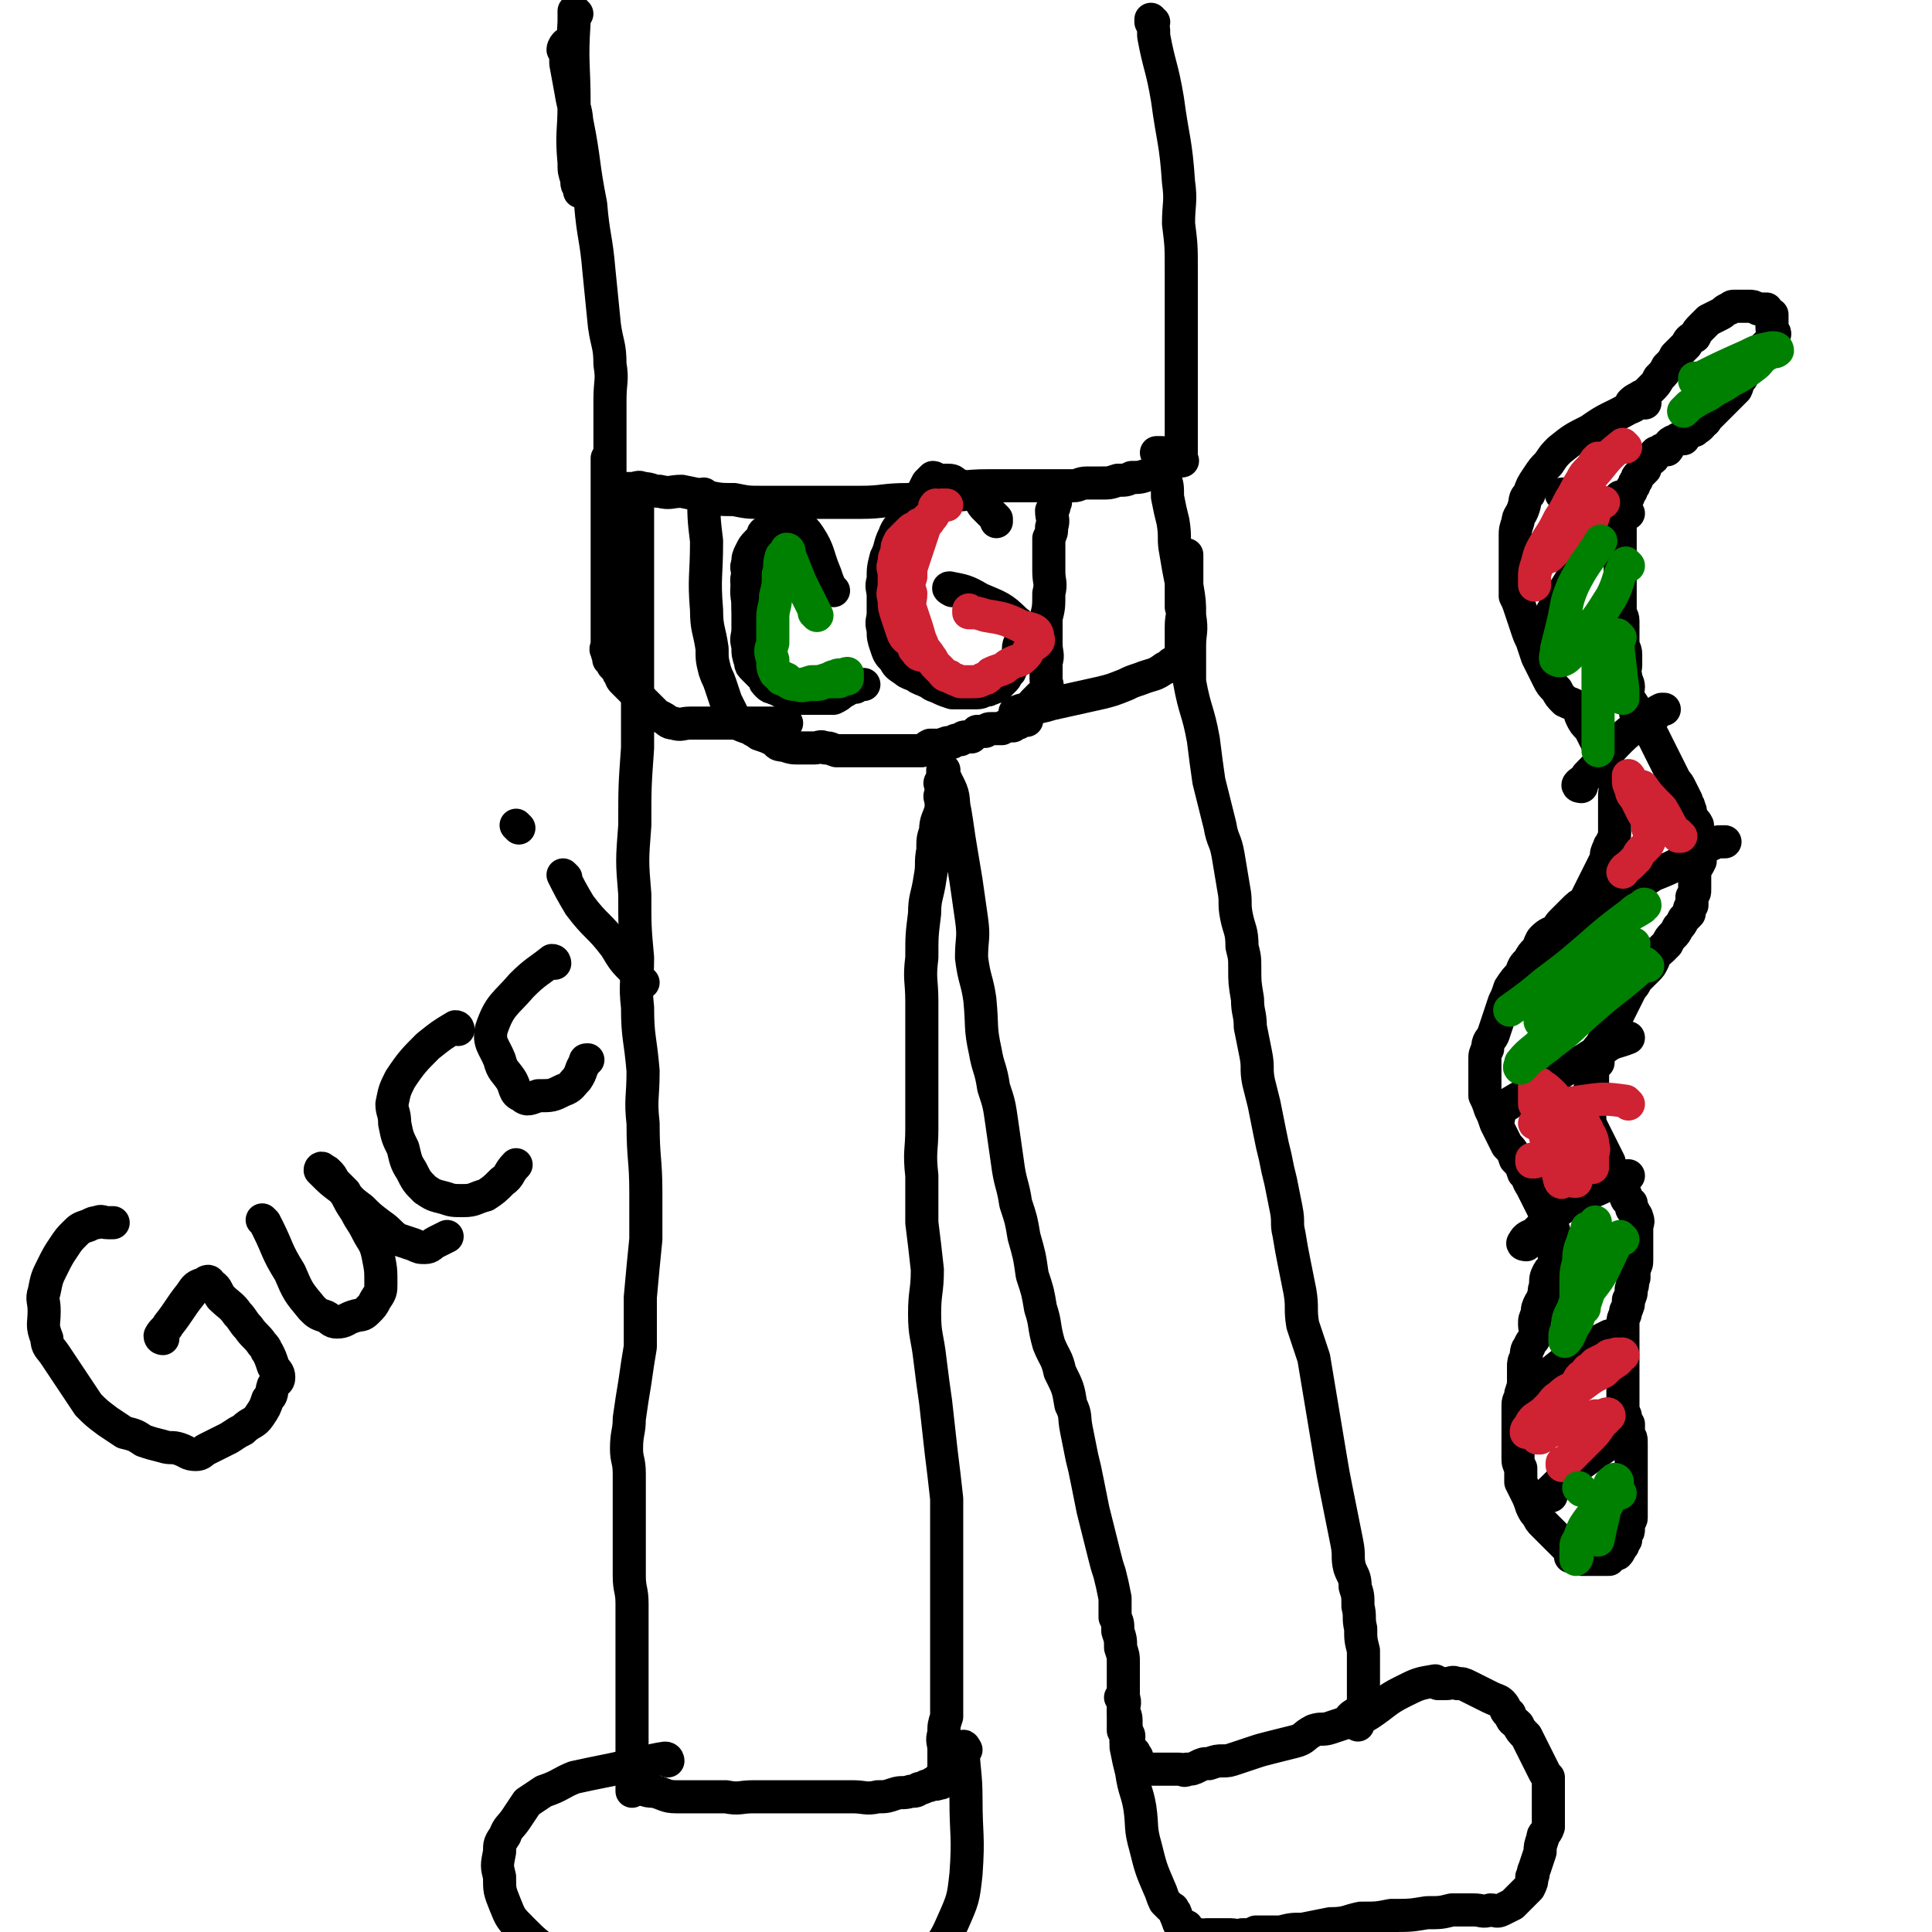 <svg viewBox='0 0 700 700' version='1.1' xmlns='http://www.w3.org/2000/svg' xmlns:xlink='http://www.w3.org/1999/xlink'><g fill='none' stroke='#000000' stroke-width='12' stroke-linecap='round' stroke-linejoin='round'><path d='M209,5c0,0 -1,-1 -1,-1 0,1 0,2 0,4 -1,15 0,15 0,30 0,10 -1,10 0,21 0,3 0,3 1,6 0,2 0,2 1,3 0,1 0,2 0,1 0,-1 0,-2 0,-4 0,-5 0,-5 0,-9 0,-5 0,-5 -1,-10 0,-6 -1,-6 -2,-12 0,-3 0,-4 0,-7 -1,-2 -1,-2 -1,-5 -1,-2 -1,-2 -2,-4 0,-1 1,-2 1,-2 0,3 0,4 0,7 2,11 2,11 4,21 3,15 2,15 5,30 1,12 2,12 3,24 1,10 1,10 2,20 1,7 2,7 2,14 1,6 0,6 0,13 0,4 0,4 0,9 0,5 0,5 0,9 0,3 0,3 0,6 0,2 0,2 0,4 0,1 0,1 0,2 0,1 -1,2 0,2 0,1 0,0 1,0 1,0 1,0 2,0 2,0 2,0 5,0 2,0 2,-1 4,0 3,0 3,1 6,1 4,1 4,0 8,0 5,1 5,1 9,2 5,1 5,1 10,1 5,1 5,1 10,1 6,0 6,0 11,0 7,0 7,0 13,0 6,0 6,0 12,0 8,0 8,-1 17,-1 11,-1 11,-1 22,-2 '/><path d='M418,8c0,0 -1,0 -1,-1 0,0 0,1 0,1 1,2 1,2 1,5 2,11 3,11 5,23 2,15 3,15 4,30 1,7 0,8 0,15 1,8 1,8 1,17 0,9 0,9 0,17 0,6 0,6 0,11 0,5 0,5 0,10 0,5 0,5 0,10 0,4 0,4 0,8 0,3 0,3 0,6 0,1 0,1 0,2 0,1 0,1 0,2 0,1 0,1 0,2 0,1 1,1 0,1 0,0 0,0 -1,0 -1,0 -1,0 -2,1 -1,0 -1,0 -2,1 -1,1 -1,2 -2,2 -2,1 -2,1 -5,1 -3,1 -3,1 -6,1 -2,1 -2,1 -5,1 -3,1 -3,1 -6,1 -2,0 -3,0 -5,0 -3,0 -3,1 -5,1 -3,0 -3,0 -6,0 -3,0 -3,0 -6,0 -4,0 -4,0 -7,0 -6,0 -6,0 -12,0 -9,0 -9,1 -18,1 '/><path d='M302,214c0,0 -1,0 -1,-1 -1,-2 -1,-2 -2,-5 -3,-7 -2,-8 -6,-14 -2,-3 -3,-3 -7,-4 -2,-1 -2,0 -3,1 -2,1 -2,1 -4,2 -2,1 -2,1 -3,2 -2,2 -2,2 -3,5 -1,2 -1,2 -2,4 0,2 0,2 0,4 -1,3 0,3 0,6 0,5 0,5 0,9 0,2 0,2 0,5 0,3 -1,3 0,6 0,3 0,3 1,6 0,1 0,1 1,2 1,1 1,1 2,2 1,1 1,1 2,2 0,1 0,1 1,2 1,1 1,1 2,1 1,1 1,0 2,1 2,1 2,1 4,2 1,1 2,1 4,1 2,0 2,0 4,0 2,0 2,0 4,0 2,0 2,0 4,0 2,-1 2,-1 3,-2 2,-1 2,-1 3,-2 1,0 1,0 2,0 1,-1 1,-1 2,-1 0,0 1,0 1,0 '/><path d='M345,214c0,0 -2,-1 -1,-1 5,1 6,1 11,4 7,3 8,3 13,8 3,2 2,3 2,6 0,2 -1,2 -1,4 0,2 0,2 -1,4 -1,2 -1,2 -2,4 0,1 -1,0 -1,1 -1,1 0,1 -1,2 -1,1 -1,1 -2,2 -1,1 -1,1 -2,1 -1,1 -1,0 -2,1 -2,0 -2,1 -4,1 -3,0 -3,0 -5,0 -2,0 -2,0 -4,0 -3,-1 -3,-1 -5,-2 -3,-1 -2,-1 -4,-2 -2,-1 -3,-1 -4,-2 -2,-1 -3,-1 -4,-2 -3,-2 -3,-2 -4,-4 -2,-2 -2,-2 -3,-5 -1,-3 -1,-3 -1,-6 -1,-3 0,-3 0,-6 0,-3 0,-3 0,-6 0,-3 -1,-3 0,-6 0,-4 0,-4 1,-8 2,-4 1,-4 3,-8 1,-3 2,-3 4,-6 1,-3 1,-3 4,-6 1,-1 1,-1 2,-3 1,-2 1,-2 2,-4 1,-1 1,-1 2,-2 1,0 1,1 2,1 1,0 1,0 2,0 3,0 3,0 4,1 2,1 2,1 3,2 2,1 3,1 4,2 1,1 1,1 2,2 1,2 1,2 2,3 1,1 1,1 2,2 1,1 1,1 2,2 0,1 0,1 0,1 '/><path d='M297,208c0,0 -1,-1 -1,-1 0,0 1,1 1,1 -1,-1 -1,-1 -2,-2 -6,-6 -5,-8 -12,-13 -2,-1 -3,-1 -6,0 -1,0 0,1 -1,2 -1,1 -1,1 -2,2 -1,1 -1,1 -2,3 -1,2 -1,2 -1,4 -1,2 0,2 0,4 0,5 -1,5 0,10 0,7 1,7 2,14 '/><path d='M256,180c0,0 -1,-1 -1,-1 0,8 0,9 1,17 0,13 -1,13 0,25 0,7 1,7 2,14 0,4 0,4 1,8 1,3 1,2 2,5 1,3 1,3 2,6 1,2 1,2 2,4 1,2 1,2 2,4 2,1 2,1 5,2 1,1 2,1 3,2 3,1 3,1 5,2 2,1 1,2 4,2 3,1 3,1 6,1 2,0 2,0 5,0 2,0 2,-1 4,0 2,0 1,0 4,1 1,0 2,0 4,0 2,0 2,0 4,0 2,0 2,0 5,0 3,0 3,0 5,0 2,0 2,0 4,0 2,0 2,0 4,0 2,0 3,0 5,0 2,-1 1,-1 3,-2 2,0 2,0 4,0 2,-1 2,-1 4,-1 1,-1 2,-1 3,-1 1,-1 1,-1 2,-1 1,0 1,0 2,0 1,-1 1,-1 2,-2 2,0 2,0 3,0 1,-1 1,-1 2,-1 1,0 1,0 2,0 1,0 1,0 2,0 1,-1 1,-1 2,-1 1,0 1,0 2,0 1,-1 1,-1 2,-1 1,-1 1,0 1,-1 1,0 2,0 2,0 0,-1 -1,-1 -1,-2 1,0 1,0 1,-1 1,-1 1,-1 2,-2 0,-1 0,-1 1,-2 1,-1 1,-1 2,-2 1,-1 2,0 2,-2 1,-2 0,-2 0,-4 0,-3 0,-3 0,-6 1,-3 0,-3 0,-7 0,-4 0,-4 0,-9 1,-4 1,-4 1,-9 1,-4 0,-4 0,-8 0,-4 0,-4 0,-8 0,-2 0,-2 0,-4 1,-2 1,-2 1,-4 1,-3 0,-3 0,-6 1,-1 1,-1 1,-3 1,0 0,0 0,-1 '/><path d='M369,259c0,0 -2,-1 -1,-1 5,-2 7,-1 13,-3 9,-2 9,-2 18,-4 4,-1 4,-1 9,-3 2,-1 2,-1 5,-2 5,-2 5,-1 9,-4 2,0 1,-1 3,-2 1,0 1,0 2,0 1,0 1,0 2,0 0,0 -1,-1 -1,-1 0,-1 0,-1 0,-2 0,-1 0,-1 0,-2 0,-1 0,-1 0,-3 0,-3 0,-3 0,-5 0,-4 1,-4 0,-7 0,-4 0,-4 0,-9 -1,-5 -1,-5 -2,-11 -1,-5 0,-5 -1,-11 -1,-4 -1,-4 -2,-9 0,-4 0,-4 -1,-7 0,-3 1,-3 0,-5 0,-2 0,-2 -1,-4 0,0 0,0 -1,0 0,0 0,0 -1,0 '/><path d='M285,262c0,0 -1,-1 -1,-1 0,0 1,1 1,1 -8,0 -9,0 -17,0 -9,0 -9,0 -18,0 -3,0 -3,1 -6,0 -2,0 -2,-1 -4,-2 -2,-1 -2,-1 -3,-2 -1,-1 -1,-1 -2,-2 -1,-1 -1,-1 -2,-2 -1,-1 -1,-1 -3,-3 -1,-1 -1,-1 -2,-2 -1,-1 -1,-1 -2,-2 -1,-1 -1,-1 -1,-2 -1,-1 -1,-1 -1,-2 -1,-1 -1,-1 -2,-2 0,0 1,0 1,-1 0,0 -1,0 -1,-1 -1,0 -1,1 -1,0 -1,0 0,0 0,-1 -1,-1 -1,-1 -1,-2 -1,-1 0,-1 0,-3 0,-3 0,-3 0,-6 0,-3 0,-3 0,-7 0,-4 0,-4 0,-8 0,-5 0,-5 0,-10 0,-5 0,-5 0,-10 0,-4 0,-4 0,-8 0,-4 0,-4 0,-8 0,-3 0,-3 0,-5 0,-2 0,-2 0,-4 0,0 0,-1 0,-1 0,1 0,2 0,3 '/><path d='M231,181c0,0 -1,-1 -1,-1 0,0 1,0 1,1 0,8 0,8 0,16 0,18 0,18 0,36 0,13 0,13 0,26 0,6 0,6 0,12 -1,14 -1,14 -1,28 -1,13 -1,13 0,25 0,12 0,12 1,23 0,9 -1,9 0,18 0,11 1,11 2,23 0,10 -1,10 0,19 0,13 1,13 1,25 0,8 0,8 0,17 -1,10 -1,10 -2,21 0,9 0,9 0,18 -1,6 -1,6 -2,13 -1,6 -1,6 -2,13 0,5 -1,5 -1,11 0,4 1,4 1,9 0,5 0,5 0,10 0,4 0,4 0,8 0,4 0,4 0,8 0,6 0,6 0,11 0,5 1,5 1,10 0,4 0,4 0,9 0,5 0,5 0,10 0,4 0,4 0,9 0,4 0,4 0,9 0,4 0,4 0,7 0,4 0,4 0,7 0,4 0,4 0,7 0,2 0,2 0,4 0,2 0,2 0,3 0,1 0,1 0,2 0,0 0,1 0,1 0,0 0,0 0,-1 0,0 0,0 1,0 1,0 1,0 2,0 3,1 3,1 5,1 4,1 4,2 8,2 4,0 4,0 8,0 5,0 5,0 10,0 5,1 5,0 10,0 4,0 4,0 9,0 5,0 5,0 10,0 4,0 4,0 9,0 4,0 4,0 8,0 4,0 5,1 9,0 3,0 3,0 6,-1 3,-1 3,0 6,-1 2,0 2,0 3,-1 2,0 2,-1 3,-1 1,0 1,0 2,-1 1,0 1,1 2,0 0,0 0,0 1,0 0,-1 0,-1 0,-2 0,-1 0,-1 1,-2 0,-1 0,-1 0,-2 0,-3 0,-3 0,-6 0,-3 -1,-3 0,-6 0,-3 0,-3 1,-6 0,-6 0,-6 0,-11 0,-8 0,-8 0,-15 0,-10 0,-10 0,-19 0,-10 0,-10 0,-19 0,-8 0,-8 0,-15 -1,-9 -1,-9 -2,-17 -1,-9 -1,-9 -2,-18 -1,-7 -1,-7 -2,-15 -1,-9 -2,-9 -2,-17 0,-8 1,-8 1,-16 -1,-9 -1,-9 -2,-17 0,-9 0,-9 0,-17 -1,-9 0,-9 0,-17 0,-8 0,-8 0,-16 0,-8 0,-8 0,-15 0,-8 0,-8 0,-15 0,-8 -1,-8 0,-16 0,-8 0,-8 1,-16 0,-6 1,-6 2,-13 1,-5 0,-5 1,-10 0,-4 0,-4 1,-7 0,-4 1,-4 2,-8 0,-2 0,-2 0,-3 -1,-2 0,-2 0,-3 0,-1 0,-1 0,-2 0,-1 -1,-1 0,-2 0,-1 1,-1 1,-2 0,-1 0,-1 0,-2 -1,0 0,0 0,1 0,0 -1,0 0,1 1,2 1,2 2,4 2,4 1,5 2,9 1,6 1,7 2,13 1,6 1,6 2,12 1,7 1,7 2,14 1,7 0,7 0,14 1,8 2,8 3,15 1,10 0,10 2,19 1,6 2,6 3,13 2,6 2,6 3,13 1,7 1,7 2,14 1,8 2,8 3,15 2,6 2,6 3,12 2,7 2,7 3,14 2,6 2,6 3,12 2,6 1,6 3,13 2,5 3,5 4,10 3,6 3,6 4,12 2,4 1,4 2,9 1,5 1,5 2,10 1,4 1,4 2,9 1,5 1,5 2,10 1,4 1,4 2,8 1,4 1,4 2,8 1,4 1,4 2,7 1,4 1,4 2,9 0,3 0,3 0,7 1,2 1,2 1,5 1,3 1,3 1,6 1,3 1,3 1,5 0,2 0,2 0,5 0,0 0,0 0,1 0,1 0,1 0,2 0,0 0,0 0,1 0,1 0,1 0,2 0,0 0,0 0,1 0,1 0,1 0,2 0,1 0,1 0,2 0,0 0,0 0,0 0,1 0,1 0,1 0,1 0,1 0,2 0,0 0,0 0,0 0,1 0,1 0,2 0,1 0,1 0,2 0,1 0,1 0,2 1,1 2,1 2,2 0,1 0,1 -1,2 0,0 0,0 0,0 0,0 0,0 0,0 1,1 1,1 1,2 1,1 1,1 2,2 0,1 1,1 1,2 0,1 -1,1 -1,2 1,1 1,1 1,2 1,0 0,1 0,1 1,0 1,0 1,-1 2,0 2,0 3,0 1,0 1,0 2,0 1,0 1,0 2,0 2,0 2,0 4,0 2,0 2,0 3,0 2,0 2,1 3,0 2,0 2,0 4,-1 2,-1 2,-1 4,-1 3,-1 3,-1 5,-1 2,0 2,0 5,-1 3,-1 3,-1 6,-2 3,-1 3,-1 7,-2 4,-1 4,-1 8,-2 4,-1 3,-2 7,-4 3,-1 3,0 6,-1 3,-1 3,-1 6,-2 1,-1 1,-2 3,-3 1,-1 1,0 2,-1 0,0 0,0 1,0 0,0 0,1 0,0 0,0 0,0 0,-1 0,0 0,0 0,-1 0,-1 0,-1 0,-2 0,-1 0,-1 0,-2 0,-1 0,-1 0,-3 0,-3 0,-3 0,-6 0,-4 0,-4 0,-7 -1,-4 -1,-4 -1,-8 -1,-4 0,-4 -1,-8 0,-4 0,-4 -1,-7 0,-4 -1,-4 -2,-7 -1,-4 0,-4 -1,-9 -1,-5 -1,-5 -2,-10 -1,-5 -1,-5 -2,-10 -1,-5 -1,-5 -2,-11 -1,-6 -1,-6 -2,-12 -1,-6 -1,-6 -2,-12 -1,-6 -1,-6 -2,-12 -2,-6 -2,-6 -4,-12 -1,-6 0,-6 -1,-12 -1,-5 -1,-5 -2,-10 -1,-5 -1,-5 -2,-11 -1,-4 0,-4 -1,-9 -1,-5 -1,-5 -2,-10 -1,-4 -1,-4 -2,-9 -1,-4 -1,-4 -2,-9 -1,-5 -1,-5 -2,-10 -1,-4 -1,-4 -2,-8 -1,-5 0,-5 -1,-10 -1,-5 -1,-5 -2,-10 0,-5 -1,-5 -1,-10 -1,-6 -1,-6 -1,-11 0,-4 0,-4 -1,-8 0,-6 -1,-6 -2,-11 -1,-5 0,-5 -1,-10 -1,-6 -1,-6 -2,-12 -1,-6 -2,-5 -3,-11 -2,-8 -2,-8 -4,-16 -1,-7 -1,-7 -2,-15 -2,-11 -3,-10 -5,-21 0,-6 0,-6 0,-13 0,-5 1,-5 0,-11 0,-5 0,-5 -1,-11 0,-6 0,-6 0,-11 '/><path d='M242,638c0,0 0,-1 -1,-1 -7,1 -7,2 -14,3 -9,2 -10,2 -19,4 -5,2 -5,3 -11,5 -3,2 -3,2 -6,4 -2,3 -2,3 -4,6 -2,3 -3,3 -4,6 -2,3 -2,3 -2,6 -1,5 -1,5 0,9 0,5 0,5 2,10 2,5 2,5 6,9 5,5 5,5 11,9 2,1 2,1 5,2 '/><path d='M350,634c0,0 -1,-2 -1,-1 0,8 1,9 1,19 0,13 1,13 0,27 -1,9 -1,9 -5,18 -3,7 -4,7 -8,13 -2,2 -2,2 -3,4 '/><path d='M492,625c0,0 -2,-1 -1,-1 1,-2 2,-1 5,-3 6,-4 6,-5 12,-8 6,-3 6,-3 12,-4 0,0 0,0 1,1 2,0 2,0 3,0 2,0 2,-1 4,0 2,0 2,0 4,1 2,1 2,1 4,2 2,1 2,1 4,2 2,1 3,1 4,2 2,2 1,3 3,4 1,3 1,2 3,4 1,2 1,2 3,4 1,2 1,2 2,4 1,2 1,2 2,4 1,2 1,2 2,4 1,2 1,2 2,3 0,2 0,2 0,4 0,2 0,2 0,4 0,2 0,2 0,3 0,2 0,2 0,3 0,2 0,3 0,4 -1,3 -2,2 -2,4 -1,3 -1,3 -1,5 -1,3 -1,3 -2,6 -1,2 0,2 -1,3 0,2 0,2 -1,4 -1,1 -1,1 -2,2 -1,1 -1,1 -2,2 -1,1 -1,1 -2,2 -2,1 -2,1 -4,2 -2,1 -2,0 -4,0 -3,1 -3,0 -6,0 -4,0 -4,0 -8,0 -4,1 -4,1 -9,1 -6,1 -6,1 -13,1 -5,1 -5,1 -11,1 -5,1 -5,2 -11,2 -5,1 -5,1 -10,2 -4,0 -4,0 -8,1 -5,0 -5,0 -9,0 -2,1 -2,1 -5,1 -2,1 -2,0 -4,0 -1,0 -1,0 -3,0 -1,0 -1,0 -2,0 -1,0 -1,0 -2,0 -1,0 -1,0 -2,0 -1,0 -1,1 -2,0 -1,0 -1,0 -2,0 -1,0 -1,-1 -1,-1 -1,0 -1,0 -1,0 -1,-1 -1,-1 -1,-2 -1,0 -1,0 -2,-1 -1,0 -1,0 -1,-1 -1,-1 0,-1 -1,-2 0,-1 0,-1 -1,-2 0,-1 0,0 -1,-1 -1,-1 -1,-1 -2,-2 -1,-2 -1,-3 -2,-5 -3,-7 -3,-7 -5,-15 -2,-7 -1,-7 -2,-14 -1,-6 -2,-6 -3,-13 -1,-4 -1,-4 -2,-9 0,-4 0,-4 0,-8 0,-3 0,-3 -1,-5 0,-2 1,-3 0,-5 0,0 0,0 -1,0 '/><path d='M59,485c0,0 -1,0 -1,-1 1,-2 2,-2 3,-4 4,-5 4,-6 8,-11 2,-3 2,-3 5,-4 1,-1 2,-1 2,0 3,2 2,2 4,5 3,3 4,3 6,6 2,2 2,3 4,5 2,3 3,3 5,6 2,2 1,2 2,3 1,2 1,2 2,5 1,2 2,2 2,4 0,2 -1,1 -2,3 -1,3 0,3 -2,5 -1,3 -1,3 -3,6 -2,3 -3,2 -6,5 -2,1 -2,1 -5,3 -2,1 -2,1 -4,2 -2,1 -2,1 -4,2 -2,1 -2,2 -4,2 -3,0 -3,-1 -6,-2 -3,-1 -3,0 -6,-1 -4,-1 -4,-1 -7,-2 -3,-2 -3,-2 -7,-3 -3,-2 -3,-2 -6,-4 -4,-3 -4,-3 -7,-6 -2,-3 -2,-3 -4,-6 -2,-3 -2,-3 -4,-6 -2,-3 -2,-3 -4,-6 -2,-3 -3,-3 -3,-6 -2,-5 -1,-5 -1,-10 0,-4 -1,-4 0,-7 1,-5 1,-5 3,-9 2,-4 2,-4 4,-7 2,-3 2,-3 4,-5 2,-2 2,-2 5,-3 2,-1 2,-1 3,-1 2,-1 2,0 4,0 1,0 1,0 2,0 '/><path d='M96,443c0,0 -1,-1 -1,-1 1,1 1,1 2,3 4,8 3,8 8,16 3,7 3,7 8,13 2,2 2,2 5,3 2,1 2,2 4,2 3,0 3,-1 6,-2 3,-1 3,0 5,-2 2,-2 2,-2 3,-4 2,-3 2,-3 2,-6 0,-5 0,-5 -1,-10 -1,-5 -2,-5 -4,-9 -2,-4 -2,-3 -4,-7 -2,-3 -2,-3 -4,-7 -2,-2 -2,-2 -4,-4 -1,-2 -1,-2 -2,-3 -1,-1 -1,-1 -2,-1 0,-1 -1,-1 -1,0 0,0 0,0 1,1 3,3 3,3 7,6 3,4 3,4 7,7 3,3 3,3 7,6 3,2 3,3 6,5 3,1 3,1 6,2 2,1 2,1 4,1 2,0 2,-1 4,-2 2,-1 2,-1 4,-2 '/><path d='M166,373c0,0 0,-1 -1,-1 -5,3 -5,3 -10,7 -5,5 -6,6 -10,12 -2,4 -2,4 -3,9 0,3 1,3 1,7 1,5 1,5 3,9 1,4 1,5 3,8 2,4 2,4 5,7 3,2 3,2 7,3 3,1 3,1 7,1 4,0 4,-1 8,-2 3,-2 3,-2 6,-5 3,-2 2,-3 5,-6 '/><path d='M201,349c0,0 0,-1 -1,-1 -5,4 -6,4 -11,9 -6,7 -8,7 -11,16 -1,5 1,6 3,11 1,4 2,4 4,7 2,3 1,5 4,6 2,2 3,1 6,0 5,0 5,0 9,-2 3,-1 3,-2 5,-4 2,-3 1,-3 3,-6 0,-1 0,-1 1,-1 '/><path d='M205,318c0,0 -1,-1 -1,-1 2,4 3,6 6,11 6,8 7,7 13,15 3,5 3,5 7,9 1,2 1,2 2,3 1,1 1,1 1,1 '/><path d='M188,300c0,0 -1,-1 -1,-1 '/><path d='M596,146c-1,0 -1,-1 -1,-1 -2,1 -2,2 -5,3 -7,4 -7,3 -14,8 -6,3 -6,3 -11,7 -2,2 -2,2 -4,5 -2,2 -2,2 -4,5 -2,3 -2,3 -3,6 -2,2 -1,2 -2,5 -1,3 -2,3 -2,5 -1,3 -1,3 -1,5 0,2 0,2 0,5 0,2 0,2 0,5 0,2 0,2 0,4 0,2 0,2 0,4 0,2 0,2 0,4 1,2 1,2 2,5 1,3 1,3 2,6 1,3 1,3 2,5 1,3 1,3 2,6 1,2 1,2 2,4 1,2 1,2 2,4 1,2 1,2 3,4 1,2 1,2 3,4 2,1 3,1 4,2 2,2 1,2 2,4 1,2 1,2 3,4 1,2 1,2 2,4 1,2 1,2 2,4 1,2 1,2 2,4 1,2 1,2 2,4 1,2 1,2 1,4 1,2 0,2 0,4 0,2 0,2 0,4 0,1 0,1 0,3 0,1 0,1 0,2 0,2 0,3 0,5 0,1 0,1 -1,3 0,1 -1,1 -1,2 -1,2 -1,2 -1,4 -1,2 -1,2 -2,4 -1,2 -1,2 -2,4 -1,2 -1,2 -2,4 -1,2 -1,2 -2,4 -2,1 -2,1 -4,3 -2,2 -2,2 -4,4 -1,1 -1,1 -2,3 -2,1 -3,1 -5,3 -1,1 -1,2 -2,4 -2,2 -2,2 -3,4 -2,2 -2,2 -3,5 -2,2 -2,2 -4,5 -1,3 -1,3 -2,5 -1,3 -1,3 -2,6 -1,3 -1,3 -2,6 -1,2 -2,2 -2,5 -1,2 -1,2 -1,4 0,2 0,2 0,4 0,2 0,2 0,4 0,2 0,2 0,5 1,2 1,2 2,5 1,2 1,2 2,5 1,2 1,2 2,4 1,2 1,2 2,4 2,2 2,2 3,5 2,2 2,2 3,5 2,2 1,2 3,5 1,2 1,2 2,4 1,2 1,2 2,4 1,2 1,2 2,3 1,3 1,2 2,5 0,2 0,2 0,4 0,2 0,2 0,4 0,2 1,2 0,4 0,2 -1,1 -2,3 -1,2 -1,2 -1,5 -1,2 0,2 -1,4 0,1 0,1 -1,2 -1,2 -1,2 -1,4 -1,2 -1,2 -1,4 0,2 1,2 0,4 0,2 -1,1 -2,4 -1,1 -1,2 -1,4 -1,1 -1,2 -1,3 0,2 0,3 0,5 0,2 0,2 -1,5 0,2 -1,2 -1,4 0,2 0,2 0,4 0,2 0,2 0,3 0,2 0,2 0,4 0,3 0,3 0,5 0,2 0,2 0,3 0,2 0,2 1,4 0,3 0,3 0,5 1,2 1,2 2,4 1,2 1,2 2,5 1,2 1,2 2,3 1,2 1,2 2,3 1,1 1,1 2,2 1,1 1,1 2,2 1,1 1,1 2,2 1,1 1,1 2,2 1,1 1,1 2,2 0,1 0,2 0,2 1,0 1,-1 2,0 1,0 1,0 2,1 1,0 1,0 2,0 1,0 1,0 2,0 1,0 1,0 2,0 0,0 0,0 1,0 0,0 0,0 1,0 1,0 1,0 2,0 0,-1 0,-2 0,-2 1,-1 2,0 3,0 1,-1 1,-2 2,-3 0,-1 0,-1 1,-2 0,-1 0,-1 0,-2 1,-1 1,-1 1,-2 0,-1 0,-1 0,-2 0,-1 1,-1 1,-2 0,-2 0,-2 0,-4 0,-1 0,-1 0,-2 0,-1 0,-1 0,-3 0,-2 0,-2 0,-4 0,-1 0,-1 0,-2 0,-2 0,-2 0,-4 0,-1 0,-1 0,-2 0,-1 0,-1 0,-3 0,-2 0,-2 0,-3 0,-2 0,-2 -1,-3 0,-2 0,-2 0,-4 -1,-1 -1,-1 -1,-2 0,-2 -1,-2 -1,-3 0,-2 0,-2 0,-3 0,-2 0,-2 0,-4 0,-2 0,-2 0,-4 0,-3 0,-3 0,-5 0,-2 0,-2 0,-4 0,-2 0,-2 0,-4 0,-2 0,-2 0,-4 0,-2 0,-2 0,-4 0,-2 1,-2 1,-4 1,-2 1,-2 1,-4 1,-2 1,-2 1,-4 1,-2 0,-2 1,-4 0,-2 0,-2 0,-3 1,-2 1,-2 1,-4 0,-2 0,-2 0,-4 0,-2 0,-2 0,-4 0,-2 0,-2 0,-3 0,-2 1,-2 0,-4 0,-1 -1,-1 -1,-2 -1,-1 -1,-1 -1,-3 -1,-1 -2,-1 -2,-3 -1,-1 -1,-1 -1,-3 -1,-2 -1,-2 -2,-3 -1,-2 -2,-1 -2,-3 -1,-1 -1,-2 -1,-3 -1,-2 -1,-2 -2,-4 -1,-2 -1,-2 -2,-4 -1,-2 -1,-2 -2,-4 -1,-2 -1,-2 -1,-4 -1,-2 0,-2 0,-4 0,-1 0,-1 0,-2 0,-2 0,-2 0,-3 0,-2 0,-2 1,-4 0,-2 0,-2 0,-4 1,-2 1,-2 2,-3 0,-1 0,-1 0,-2 0,-2 0,-2 0,-3 1,-1 1,-1 2,-3 1,-2 1,-2 2,-3 1,-2 1,-2 2,-4 1,-2 1,-2 2,-4 1,-2 1,-2 2,-4 1,-2 1,-2 2,-4 1,-1 1,-1 2,-3 1,-1 1,-1 2,-2 1,-1 1,-1 2,-2 1,-1 1,-1 2,-3 0,-1 0,-1 1,-2 0,-1 1,-1 2,-2 1,-1 1,-1 2,-2 1,-2 1,-2 2,-3 1,-1 1,-1 2,-3 1,-1 1,-1 2,-3 1,-1 1,-1 2,-2 0,-2 0,-2 1,-3 0,-2 0,-2 0,-3 1,-2 1,-1 1,-3 0,-2 0,-2 0,-4 0,-1 0,-2 0,-3 1,-1 1,-1 2,-3 0,-1 -1,-1 -1,-3 0,-1 0,-1 0,-2 0,-1 0,-1 0,-2 0,-2 0,-2 0,-3 0,-2 0,-2 0,-3 -1,-2 -1,-1 -2,-3 -1,-1 0,-2 -1,-3 0,-2 -1,-1 -1,-3 -1,-2 -1,-2 -2,-4 -1,-2 -1,-2 -2,-3 -1,-2 -1,-2 -2,-4 -1,-2 -1,-2 -2,-4 -1,-2 -1,-2 -2,-4 -1,-2 -1,-2 -2,-4 -1,-2 -1,-1 -2,-3 -1,-1 -1,-2 -2,-3 -1,-1 -2,-1 -2,-2 -1,-1 0,-2 -1,-3 -1,-2 -2,-2 -2,-4 -1,-2 0,-2 0,-3 0,-2 -1,-2 -1,-4 -1,-2 0,-2 0,-4 0,-2 0,-2 0,-4 0,-2 -1,-2 -1,-4 0,-2 0,-2 0,-4 0,-2 0,-2 0,-4 0,-2 -1,-2 -1,-3 0,-2 0,-2 0,-4 0,-1 0,-1 0,-3 0,-2 0,-2 0,-3 0,-1 0,-1 0,-2 0,-1 0,-1 0,-2 0,-1 0,-1 0,-2 0,-1 0,-1 0,-2 0,-1 0,-1 0,-3 0,-1 0,-1 0,-2 0,-1 0,-1 0,-2 0,-1 0,-1 0,-2 0,-1 0,-1 0,-2 0,-1 0,-1 0,-2 0,-1 0,-1 0,-2 0,-1 0,-1 0,-2 0,-1 0,-1 0,-2 0,-1 1,-1 1,-2 1,-1 1,-2 2,-3 0,-1 0,-1 1,-2 0,-1 0,-1 1,-2 0,-1 0,-1 1,-2 0,-1 0,-1 1,-2 1,-1 1,-1 2,-2 0,-1 0,-1 0,-2 1,-1 2,-1 3,-2 0,-1 0,-1 1,-2 0,0 1,0 2,-1 1,0 1,0 2,0 1,-1 0,-2 2,-3 0,0 1,0 2,-1 1,0 1,0 2,0 1,-1 0,-2 2,-3 0,0 1,0 2,0 1,-1 2,-1 3,-3 1,0 1,-1 2,-2 1,-1 1,-1 2,-2 1,-1 1,-1 2,-2 1,-1 1,-1 2,-2 1,-1 1,-1 2,-2 1,-1 1,-1 2,-2 1,-2 0,-2 2,-4 1,-2 1,-2 3,-4 1,-2 1,-2 2,-3 1,-1 1,-1 2,-3 1,-1 1,-1 2,-2 1,-1 1,-1 2,-2 0,-1 0,-1 1,-2 0,-1 -1,-1 -1,-2 0,-1 0,-1 0,-2 0,-1 0,-1 0,-2 0,0 0,0 0,-1 0,0 -1,0 -1,0 -1,-1 -1,-1 -1,-2 -1,0 -1,0 -2,0 -1,0 -1,0 -1,0 -2,-1 -2,-1 -3,-1 -1,0 -1,0 -2,0 -1,0 -1,0 -2,0 -1,0 -1,0 -2,0 -1,0 -1,1 -2,1 -2,1 -1,1 -3,2 -2,1 -2,1 -4,2 -1,1 -1,1 -2,2 -2,2 -2,2 -3,4 -2,1 -2,1 -3,3 -2,2 -2,2 -4,4 -1,2 -1,2 -3,4 -1,2 -1,2 -3,4 -1,2 -1,2 -3,4 -1,1 -1,1 -2,2 -1,1 -1,0 -2,1 -2,1 -2,1 -3,2 0,1 0,1 -1,2 '/><path d='M561,227c0,0 -2,0 -1,-1 6,-11 6,-11 13,-22 4,-7 4,-6 9,-12 1,-1 1,-2 3,-3 1,0 1,0 2,-1 1,-1 1,-1 2,-2 1,0 1,0 1,0 '/><path d='M573,285c0,0 -2,0 -1,-1 1,-1 2,-1 3,-3 6,-6 6,-7 12,-13 5,-5 6,-4 12,-8 1,-2 1,-2 3,-3 1,0 1,0 1,0 '/><path d='M564,352c0,0 -2,0 -1,-1 3,-5 4,-5 8,-10 8,-9 8,-9 16,-16 6,-5 6,-4 12,-8 5,-2 5,-2 9,-4 3,-2 3,-3 5,-4 3,-2 3,-2 7,-3 2,-1 2,-1 4,-1 1,0 1,0 1,0 '/><path d='M543,405c0,0 -2,0 -1,-1 1,-1 1,-2 3,-3 8,-5 9,-5 17,-10 6,-4 6,-4 12,-7 3,-2 3,-2 7,-4 4,-3 4,-2 9,-4 '/><path d='M553,451c0,0 -2,0 -1,-1 1,-2 2,-2 4,-3 6,-6 6,-7 13,-11 5,-4 6,-3 12,-6 3,-2 4,-2 7,-3 1,-1 1,-1 2,-1 '/><path d='M556,504c0,0 -1,0 -1,-1 0,-1 0,-1 1,-1 8,-6 8,-7 16,-12 5,-3 5,-3 11,-6 0,0 0,0 1,1 0,0 0,0 0,1 '/><path d='M562,542c0,0 -2,0 -1,-1 8,-8 8,-8 18,-15 5,-4 6,-3 11,-6 '/><path d='M567,180c0,0 -2,-1 -1,-1 1,0 2,0 5,0 '/><path d='M588,181c0,0 -1,-1 -1,-1 0,0 0,1 0,1 '/></g>
<g fill='none' stroke='#CF2233' stroke-width='12' stroke-linecap='round' stroke-linejoin='round'><path d='M556,421c0,0 -1,-1 -1,-1 0,0 0,0 0,1 '/><path d='M564,406c0,0 -1,-1 -1,-1 -1,6 -1,7 0,13 1,5 2,7 3,10 0,1 -1,0 -1,-1 -1,-4 -1,-4 -2,-7 -2,-4 -2,-4 -3,-8 -1,-4 -1,-4 -2,-8 -1,-2 -1,-2 -2,-4 0,-2 0,-2 0,-4 0,-1 0,-3 0,-2 1,1 1,2 2,4 2,3 2,3 3,6 2,3 1,3 3,6 1,4 1,4 3,7 1,3 1,4 3,7 0,1 1,1 1,2 0,1 0,2 0,2 -1,0 -2,0 -2,-1 -2,-2 -1,-3 -3,-5 -1,-4 -2,-4 -3,-8 -2,-3 -1,-4 -2,-7 -1,-4 -1,-4 -2,-8 -1,-2 -1,-2 -1,-4 0,-1 0,-3 0,-2 2,1 3,2 5,4 2,3 2,3 4,6 2,3 2,3 4,6 2,3 2,3 4,6 1,2 1,2 2,5 0,0 0,0 0,1 0,1 0,1 0,2 0,0 0,0 0,0 0,-1 0,-1 0,-2 0,-1 0,-1 0,-2 0,-2 1,-2 0,-4 0,-2 0,-2 -1,-4 -1,-1 -1,-1 -1,-2 -1,-1 -1,-1 -1,-2 '/><path d='M590,400c0,0 -1,-1 -1,-1 -7,-1 -8,-1 -15,0 -7,1 -8,1 -15,4 -2,1 -1,2 -3,4 '/><path d='M577,497c0,0 -1,-1 -1,-1 -1,0 -1,1 -2,2 -6,7 -6,7 -13,14 -3,2 -3,2 -6,5 -1,1 -1,1 -2,2 0,0 0,0 0,0 0,-1 0,-1 1,-2 1,-2 1,-2 2,-3 3,-2 3,-2 5,-4 2,-2 2,-3 4,-4 3,-3 3,-2 6,-4 1,-2 1,-3 3,-4 1,-1 1,-1 2,-2 1,-1 1,-1 2,-2 2,-1 2,-1 4,-2 1,-1 1,-1 3,-1 1,-1 1,0 2,0 0,0 1,-1 1,0 -1,0 -1,1 -2,2 -3,2 -3,2 -5,4 -4,2 -4,2 -8,5 -3,2 -3,2 -5,5 -3,2 -2,3 -5,6 -2,2 -2,2 -4,4 -1,1 -1,1 -2,2 0,1 0,1 0,2 0,0 1,0 1,0 2,-1 1,-1 3,-2 2,-1 2,-1 5,-2 3,-1 3,-1 6,-2 3,-1 3,-1 6,-2 1,0 1,0 3,0 1,-1 2,-1 2,0 -1,1 -2,2 -3,3 -2,3 -2,3 -4,5 -2,2 -2,2 -4,4 -2,2 -2,2 -4,4 -1,1 -1,2 -2,2 0,0 0,0 0,-1 '/><path d='M609,303c-1,0 -1,-1 -1,-1 0,0 0,1 0,1 -3,-4 -3,-5 -6,-10 -4,-4 -5,-5 -7,-8 -1,0 0,1 0,2 0,2 0,2 0,5 0,1 1,1 1,3 1,1 1,1 1,2 0,1 0,1 0,2 0,1 0,1 0,1 0,-1 0,-1 0,-3 -1,-2 -1,-1 -2,-3 -1,-2 -1,-2 -2,-4 -1,-2 -2,-2 -2,-4 -1,-2 -1,-2 -1,-4 0,0 0,-1 0,-1 0,0 1,1 1,2 1,2 1,2 3,5 1,2 1,2 2,4 1,2 1,2 2,4 0,2 0,2 0,4 0,1 0,1 0,3 0,1 0,1 -1,3 -1,1 -1,1 -2,2 -1,1 -1,1 -2,3 -1,1 -1,1 -2,2 -2,2 -2,1 -3,3 '/><path d='M589,162c0,0 -1,-1 -1,-1 -5,4 -5,4 -9,9 -7,8 -7,9 -13,17 -3,5 -3,5 -6,10 -1,2 -1,2 -2,5 -1,3 -1,3 -2,6 0,1 0,1 0,2 0,1 0,2 0,2 0,0 0,-1 0,-3 0,-2 0,-2 1,-5 1,-4 1,-4 4,-9 2,-3 2,-3 4,-7 2,-3 2,-3 4,-7 2,-3 2,-4 4,-7 1,-2 1,-2 3,-4 1,-1 1,-1 2,-3 0,0 1,-1 1,-1 -1,2 -1,3 -2,5 -1,2 -1,2 -3,5 -2,3 -2,3 -4,7 -2,4 -2,4 -4,8 -1,3 -2,2 -3,5 -1,2 -1,2 -2,5 -1,1 -1,1 -1,1 1,0 1,0 2,-1 2,-2 2,-2 4,-5 2,-2 3,-1 5,-3 2,-3 2,-3 4,-6 1,-2 1,-2 3,-4 1,-1 1,-1 2,-1 0,0 1,0 1,0 0,0 -1,0 -2,1 -1,2 -1,2 -2,5 -3,3 -3,3 -5,7 '/></g>
<g fill='none' stroke='#008000' stroke-width='12' stroke-linecap='round' stroke-linejoin='round'><path d='M573,540c0,0 -1,-1 -1,-1 '/><path d='M587,541c0,0 -1,-1 -1,-1 -4,4 -3,5 -6,9 -4,5 -5,5 -8,11 -1,2 0,4 -1,5 0,0 0,-2 0,-3 1,-2 1,-2 2,-3 1,-3 1,-3 2,-6 2,-3 2,-3 4,-6 1,-2 2,-2 3,-4 0,-2 0,-3 1,-4 0,-2 1,-2 2,-3 0,0 1,0 1,1 0,0 -1,0 -2,1 -2,2 -1,3 -3,6 -1,3 -2,3 -4,6 -1,3 -1,3 -2,6 -1,2 -2,1 -3,3 -1,0 -1,1 -1,1 0,0 0,-1 1,-2 1,-3 1,-3 2,-5 2,-3 2,-3 4,-5 1,-2 0,-3 2,-4 0,-2 1,-2 2,-2 0,-1 1,-1 1,0 0,1 0,1 -1,2 0,3 -1,3 -1,5 -1,4 -1,4 -2,9 '/><path d='M588,449c0,0 -1,-1 -1,-1 -3,5 -3,6 -6,12 -3,6 -5,6 -8,13 0,0 1,1 1,1 0,0 0,-1 0,-3 0,-4 0,-4 0,-7 1,-4 1,-4 2,-7 1,-4 1,-4 2,-8 0,-2 0,-2 0,-4 0,-1 0,-3 0,-2 0,1 0,2 0,5 -1,5 -1,5 -2,10 -1,5 -1,5 -2,10 -1,5 -1,5 -2,9 -1,3 -2,3 -3,6 -1,2 -1,2 -2,3 0,0 0,0 0,-1 0,-2 0,-2 1,-4 0,-3 0,-3 2,-7 1,-3 1,-3 2,-6 1,-3 1,-3 3,-5 1,-2 0,-3 2,-4 0,-2 1,-2 2,-2 0,-1 0,0 0,1 0,2 -1,2 -1,4 -1,2 -1,2 -2,5 -1,3 -1,3 -2,6 -1,2 -1,2 -2,3 -1,1 -1,1 -1,1 0,-1 0,-2 0,-4 0,-4 0,-4 0,-8 0,-4 0,-4 1,-8 0,-5 1,-5 2,-9 1,-2 1,-2 1,-3 '/><path d='M597,350c-1,0 -1,-1 -1,-1 -1,0 -1,1 -2,2 -9,8 -9,7 -18,15 -7,6 -7,7 -14,12 -2,2 -3,2 -5,4 -2,1 -2,1 -4,3 -1,1 -2,2 -2,2 -1,0 0,-1 0,-2 4,-5 5,-4 9,-9 5,-5 4,-5 9,-10 3,-4 3,-4 7,-8 3,-4 2,-4 6,-7 2,-2 3,-2 5,-4 2,-2 1,-2 3,-4 0,-1 1,-1 2,-1 0,0 0,0 -1,0 -1,1 -1,2 -2,3 -4,4 -4,4 -9,8 -4,4 -4,4 -8,7 -3,3 -3,3 -6,6 -2,2 -2,2 -5,4 -1,0 -3,1 -3,0 0,-1 1,-2 3,-4 4,-6 4,-6 9,-12 3,-5 3,-5 8,-9 2,-3 2,-3 5,-6 3,-3 3,-3 6,-6 2,-2 3,-2 6,-4 0,-1 1,-2 1,-1 -2,1 -3,1 -5,3 -8,6 -8,6 -16,13 -7,6 -7,6 -15,12 -6,5 -6,5 -13,10 '/><path d='M587,231c0,0 -1,-1 -1,-1 0,1 0,1 0,3 1,8 1,9 2,17 0,2 0,3 0,3 -1,0 -1,-1 -2,-3 -1,-3 -1,-3 -2,-5 -1,-2 -1,-2 -2,-4 -1,-2 -1,-2 -2,-4 0,0 -1,0 -1,0 0,2 0,2 0,4 0,3 0,3 0,7 0,4 0,4 0,8 0,4 0,4 0,9 0,2 0,2 0,5 0,1 0,2 0,2 0,0 0,0 0,-1 0,-2 0,-2 0,-5 0,-5 0,-5 0,-10 0,-5 0,-5 0,-10 0,-4 0,-4 0,-8 0,-4 0,-4 0,-7 0,-3 0,-3 0,-6 '/><path d='M590,205c0,0 -1,-1 -1,-1 -3,5 -2,6 -5,12 -5,8 -5,8 -11,15 -2,4 -2,4 -5,7 -1,1 -3,2 -4,1 -1,0 0,-2 0,-4 1,-4 1,-4 2,-8 2,-8 1,-8 4,-15 4,-8 5,-8 10,-16 '/><path d='M615,138c-1,0 -1,-1 -1,-1 0,0 0,1 0,1 1,0 1,-1 2,-1 8,-4 8,-4 17,-8 4,-2 4,-2 9,-3 1,0 2,0 2,1 -1,1 -2,0 -3,1 -4,2 -3,3 -6,5 -4,3 -4,3 -8,5 -4,3 -4,2 -8,5 -4,2 -4,2 -7,4 -1,1 -1,1 -2,2 '/><path d='M296,223c0,0 -1,-1 -1,-1 0,0 1,1 1,1 -3,-6 -3,-6 -6,-12 -2,-5 -2,-5 -4,-10 0,-1 0,-2 -1,-2 0,0 0,1 0,1 -1,1 -2,1 -2,2 -1,3 0,3 -1,6 0,4 0,4 -1,8 0,4 -1,4 -1,8 0,4 0,4 0,9 -1,3 -1,3 0,6 0,3 0,3 1,5 1,1 2,1 4,2 1,1 1,2 4,2 2,1 2,0 5,0 3,0 3,0 5,-1 3,0 3,0 5,0 0,0 0,-1 1,-1 1,-1 2,0 2,0 0,-1 0,-1 0,-2 -1,0 -1,1 -2,1 -1,0 -1,-1 -2,0 -2,0 -2,1 -3,1 -3,1 -3,1 -6,1 -3,1 -3,1 -6,1 -2,0 -2,-1 -5,-2 '/></g>
<g fill='none' stroke='#CF2233' stroke-width='12' stroke-linecap='round' stroke-linejoin='round'><path d='M352,222c0,0 -1,-1 -1,-1 0,0 0,1 0,1 3,0 3,0 6,1 6,1 7,1 13,4 4,1 6,1 6,4 1,2 -1,2 -3,4 -1,2 -1,2 -2,3 -2,2 -2,1 -4,2 -2,1 -2,1 -3,2 -2,1 -3,1 -5,2 -1,1 -1,2 -3,2 -1,1 -2,1 -4,1 -1,0 -1,0 -2,0 -1,0 -1,0 -2,0 -2,-1 -3,-1 -4,-2 -2,0 -2,-1 -3,-2 -1,-1 -1,-1 -2,-2 -1,-1 -1,-2 -2,-3 -1,-2 -2,-2 -3,-5 -1,-2 -1,-3 -2,-6 -1,-3 -1,-3 -2,-6 -1,-3 0,-3 0,-6 -1,-3 -1,-3 0,-6 0,-3 0,-3 1,-6 1,-3 1,-3 2,-6 1,-3 1,-3 2,-6 1,-2 1,-1 2,-3 1,-1 1,-1 2,-3 0,-1 -1,-1 0,-2 0,0 1,1 2,0 0,0 0,0 1,0 0,0 1,0 1,0 -1,0 -2,0 -2,0 -1,1 -1,1 -2,2 -1,1 -1,1 -2,2 -1,1 -1,1 -2,2 -1,1 -1,1 -2,1 0,1 0,1 -1,1 -1,1 -1,0 -2,1 -1,1 -1,1 -2,2 -1,1 -1,1 -2,2 -1,2 -1,2 -1,4 -1,2 -1,2 -1,4 -1,2 0,2 0,4 0,2 0,2 0,4 0,2 -1,3 0,5 0,3 0,3 1,6 1,3 1,3 2,6 1,3 2,2 4,5 0,1 0,1 1,2 1,2 2,1 4,2 '/></g>
</svg>
